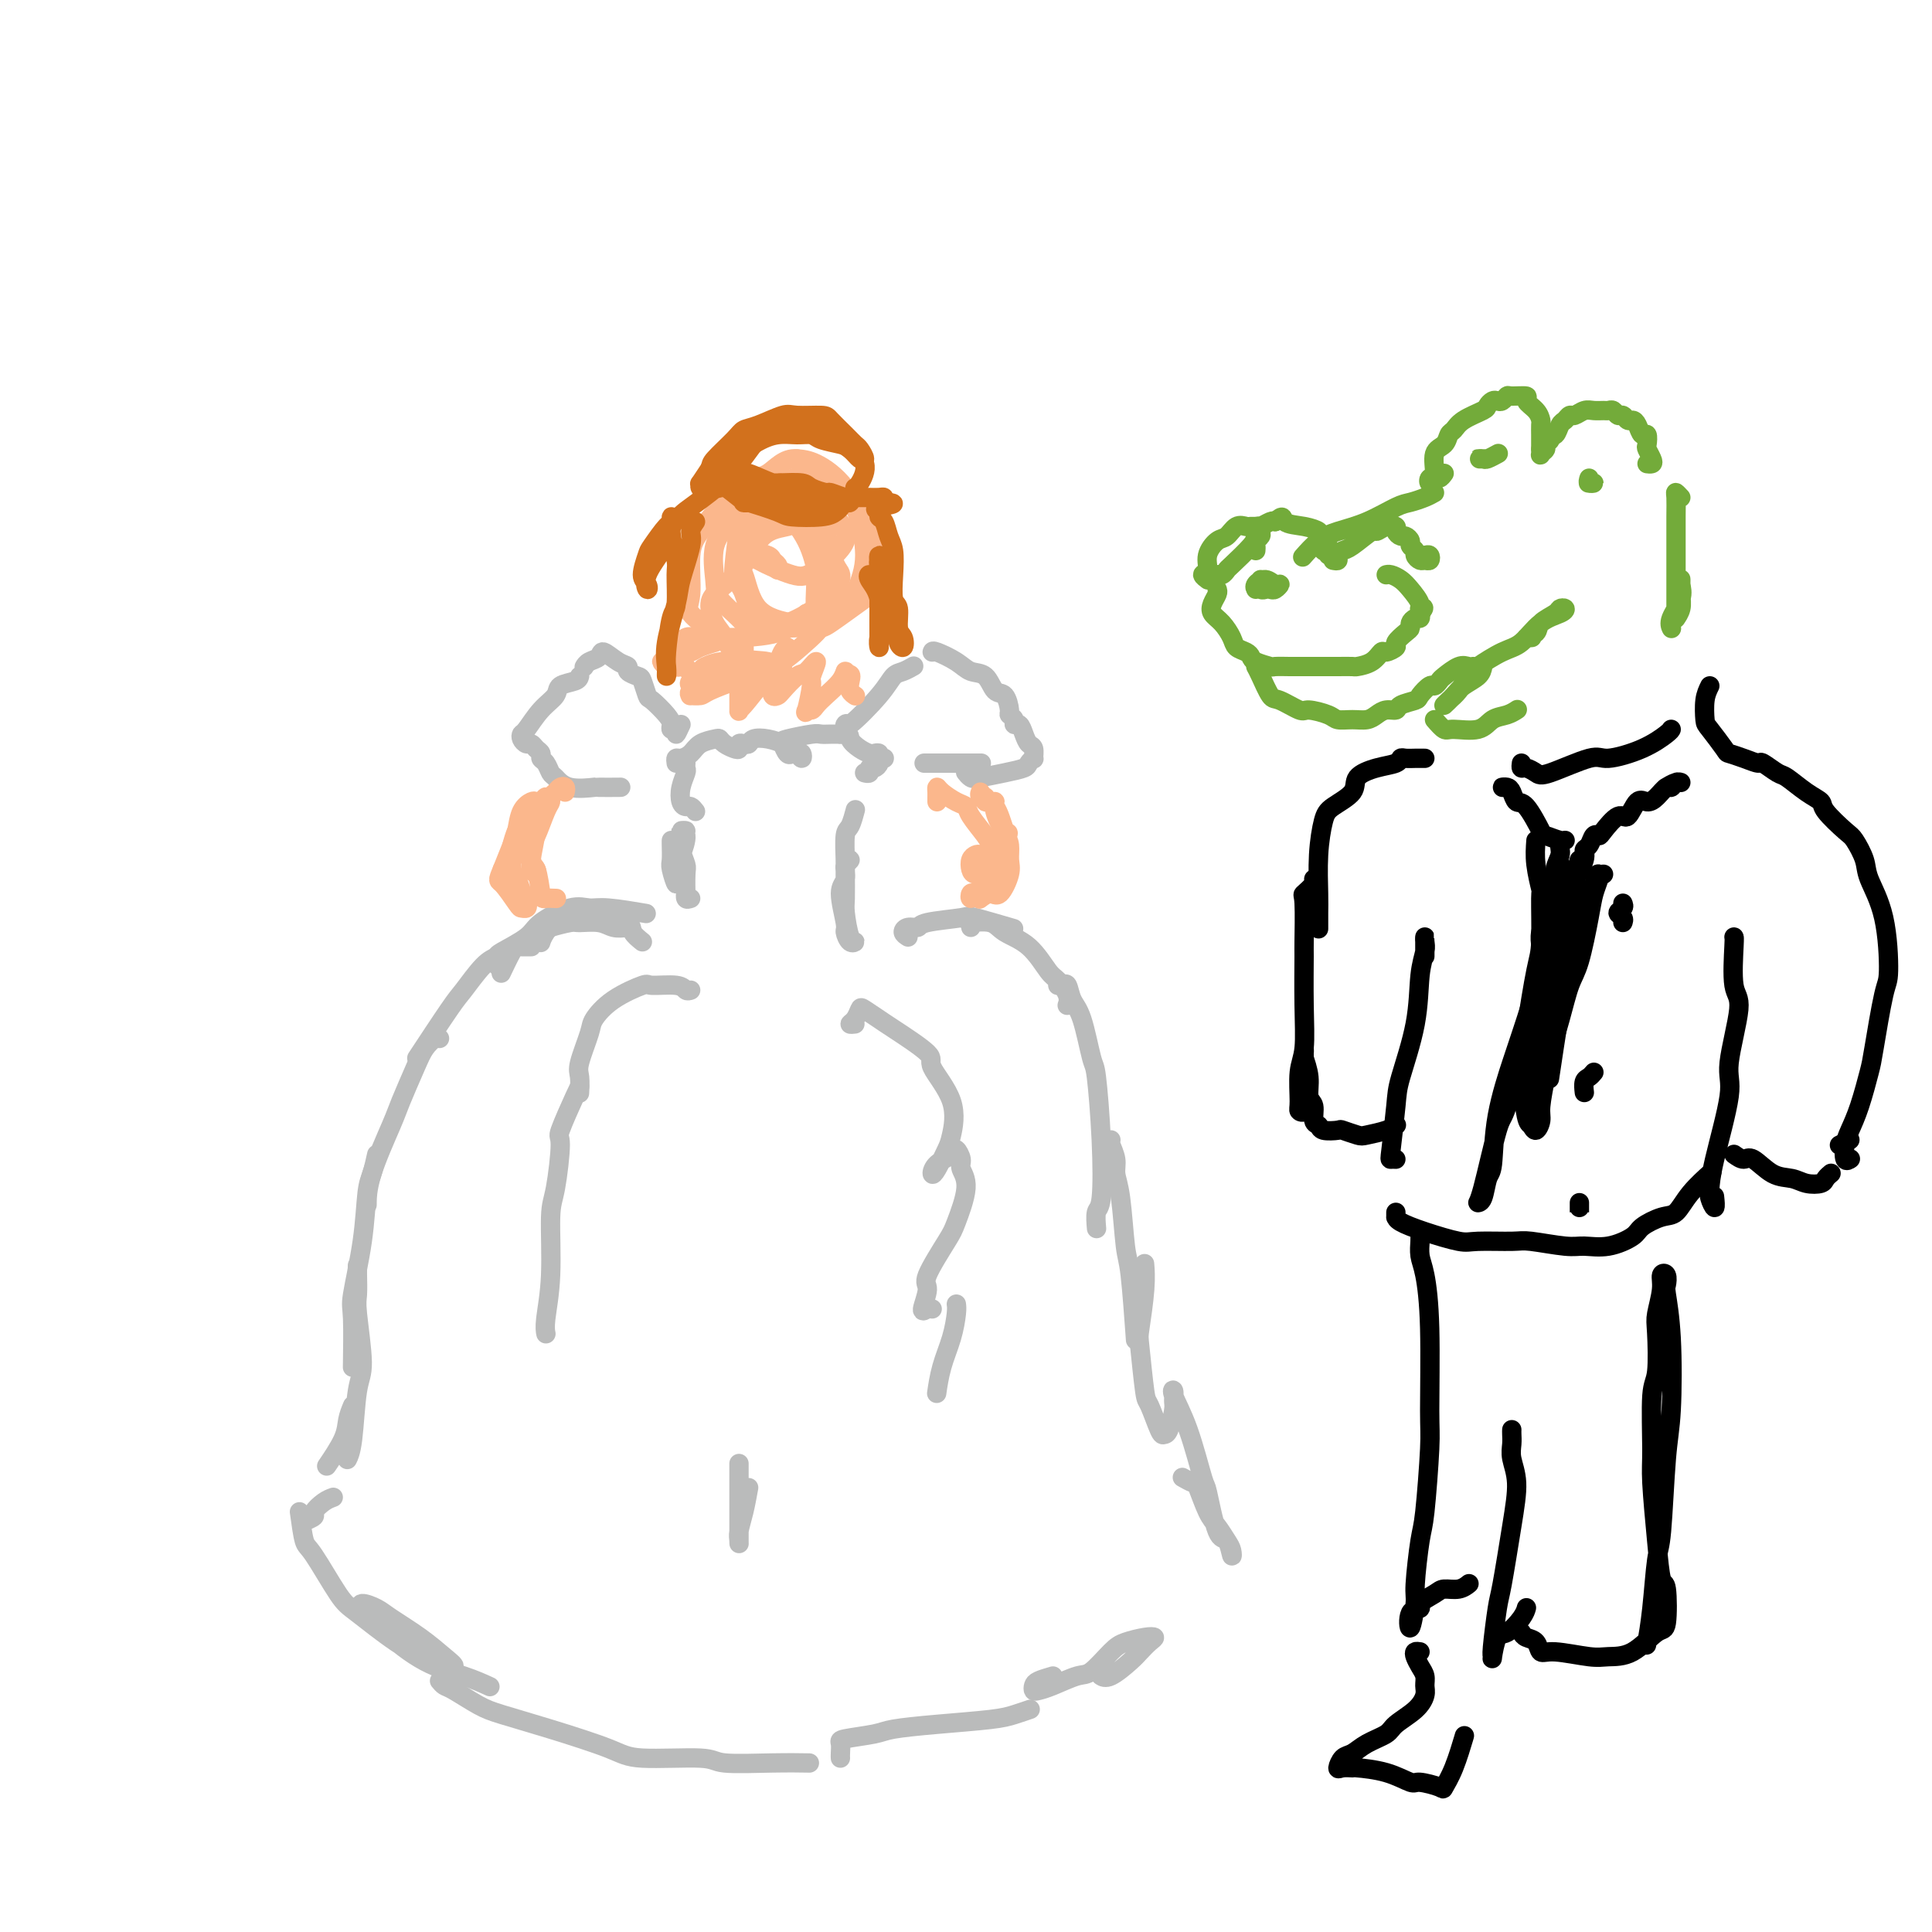 <svg viewBox='0 0 400 400' version='1.1' xmlns='http://www.w3.org/2000/svg' xmlns:xlink='http://www.w3.org/1999/xlink'><g fill='none' stroke='rgb(186,187,187)' stroke-width='4' stroke-linecap='round' stroke-linejoin='round'><path d='M133,195c-0.844,-0.680 -1.688,-1.359 -2,-2c-0.312,-0.641 -0.092,-1.242 -1,-2c-0.908,-0.758 -2.943,-1.672 -4,-2c-1.057,-0.328 -1.134,-0.070 -2,0c-0.866,0.070 -2.519,-0.048 -4,0c-1.481,0.048 -2.789,0.260 -4,1c-1.211,0.740 -2.326,2.007 -3,3c-0.674,0.993 -0.907,1.712 -1,2c-0.093,0.288 -0.047,0.144 0,0'/><path d='M110,196c-0.746,-0.002 -1.493,-0.003 -2,0c-0.507,0.003 -0.775,0.011 -1,0c-0.225,-0.011 -0.407,-0.041 -1,1c-0.593,1.041 -1.598,3.155 -2,4c-0.402,0.845 -0.201,0.423 0,0'/><path d='M104,200c0.113,-0.023 0.226,-0.046 0,0c-0.226,0.046 -0.789,0.161 -1,0c-0.211,-0.161 -0.068,-0.598 0,-1c0.068,-0.402 0.062,-0.771 0,-1c-0.062,-0.229 -0.179,-0.320 1,-1c1.179,-0.680 3.655,-1.949 5,-3c1.345,-1.051 1.560,-1.886 3,-3c1.440,-1.114 4.107,-2.509 6,-3c1.893,-0.491 3.013,-0.080 4,0c0.987,0.080 1.843,-0.171 4,0c2.157,0.171 5.616,0.763 7,1c1.384,0.237 0.692,0.118 0,0'/><path d='M130,192c-1.041,0.115 -2.083,0.230 -3,0c-0.917,-0.230 -1.710,-0.806 -3,-1c-1.290,-0.194 -3.079,-0.006 -4,0c-0.921,0.006 -0.976,-0.170 -2,0c-1.024,0.170 -3.017,0.685 -4,1c-0.983,0.315 -0.957,0.431 -2,1c-1.043,0.569 -3.155,1.591 -4,2c-0.845,0.409 -0.422,0.204 0,0'/><path d='M105,197c-0.615,0.335 -1.231,0.669 -2,1c-0.769,0.331 -1.692,0.658 -3,2c-1.308,1.342 -3.000,3.700 -4,5c-1.000,1.300 -1.308,1.542 -3,4c-1.692,2.458 -4.769,7.131 -6,9c-1.231,1.869 -0.615,0.935 0,0'/><path d='M91,215c-0.235,-0.156 -0.469,-0.312 -1,0c-0.531,0.312 -1.358,1.092 -2,2c-0.642,0.908 -1.100,1.943 -2,4c-0.900,2.057 -2.241,5.137 -3,7c-0.759,1.863 -0.935,2.510 -2,5c-1.065,2.490 -3.017,6.824 -4,10c-0.983,3.176 -0.995,5.193 -1,6c-0.005,0.807 -0.002,0.403 0,0'/><path d='M78,239c-0.323,1.457 -0.647,2.915 -1,4c-0.353,1.085 -0.736,1.799 -1,4c-0.264,2.201 -0.411,5.891 -1,10c-0.589,4.109 -1.622,8.637 -2,11c-0.378,2.363 -0.102,2.559 0,5c0.102,2.441 0.029,7.126 0,9c-0.029,1.874 -0.015,0.937 0,0'/><path d='M74,262c-0.010,0.440 -0.020,0.880 0,2c0.020,1.120 0.069,2.918 0,4c-0.069,1.082 -0.257,1.446 0,4c0.257,2.554 0.958,7.298 1,10c0.042,2.702 -0.576,3.364 -1,6c-0.424,2.636 -0.652,7.248 -1,10c-0.348,2.752 -0.814,3.643 -1,4c-0.186,0.357 -0.093,0.178 0,0'/><path d='M73,291c-0.399,0.964 -0.798,1.929 -1,3c-0.202,1.071 -0.208,2.250 -1,4c-0.792,1.750 -2.369,4.071 -3,5c-0.631,0.929 -0.315,0.464 0,0'/><path d='M69,310c-0.603,0.219 -1.206,0.437 -2,1c-0.794,0.563 -1.780,1.470 -2,2c-0.220,0.530 0.325,0.681 0,1c-0.325,0.319 -1.522,0.805 -2,1c-0.478,0.195 -0.239,0.097 0,0'/><path d='M188,194c-0.477,-0.303 -0.954,-0.606 -1,-1c-0.046,-0.394 0.338,-0.878 1,-1c0.662,-0.122 1.601,0.118 2,0c0.399,-0.118 0.259,-0.595 2,-1c1.741,-0.405 5.364,-0.737 7,-1c1.636,-0.263 1.287,-0.455 3,0c1.713,0.455 5.490,1.559 7,2c1.510,0.441 0.755,0.221 0,0'/><path d='M201,192c0.106,-0.435 0.212,-0.870 0,-1c-0.212,-0.130 -0.740,0.046 0,0c0.740,-0.046 2.750,-0.312 4,0c1.250,0.312 1.740,1.203 3,2c1.260,0.797 3.290,1.499 5,3c1.710,1.501 3.099,3.800 4,5c0.901,1.200 1.314,1.301 2,2c0.686,0.699 1.646,1.996 2,3c0.354,1.004 0.101,1.715 0,2c-0.101,0.285 -0.051,0.142 0,0'/><path d='M219,204c0.327,0.075 0.655,0.150 1,0c0.345,-0.150 0.708,-0.526 1,0c0.292,0.526 0.512,1.954 1,3c0.488,1.046 1.242,1.709 2,4c0.758,2.291 1.520,6.208 2,8c0.480,1.792 0.679,1.458 1,4c0.321,2.542 0.766,7.960 1,13c0.234,5.040 0.259,9.701 0,12c-0.259,2.299 -0.800,2.234 -1,3c-0.200,0.766 -0.057,2.362 0,3c0.057,0.638 0.029,0.319 0,0'/><path d='M230,236c-0.120,0.153 -0.239,0.307 0,1c0.239,0.693 0.837,1.926 1,3c0.163,1.074 -0.110,1.989 0,3c0.110,1.011 0.604,2.119 1,5c0.396,2.881 0.694,7.535 1,10c0.306,2.465 0.621,2.741 1,6c0.379,3.259 0.823,9.503 1,12c0.177,2.497 0.089,1.249 0,0'/><path d='M237,262c-0.028,-0.337 -0.057,-0.675 0,0c0.057,0.675 0.199,2.362 0,5c-0.199,2.638 -0.740,6.227 -1,8c-0.260,1.773 -0.238,1.729 0,4c0.238,2.271 0.694,6.857 1,9c0.306,2.143 0.464,1.843 1,3c0.536,1.157 1.450,3.772 2,5c0.550,1.228 0.736,1.068 1,1c0.264,-0.068 0.604,-0.043 1,-1c0.396,-0.957 0.847,-2.895 1,-4c0.153,-1.105 0.010,-1.377 0,-2c-0.010,-0.623 0.115,-1.597 0,-2c-0.115,-0.403 -0.470,-0.237 0,1c0.470,1.237 1.765,3.544 3,7c1.235,3.456 2.412,8.062 3,10c0.588,1.938 0.589,1.207 1,3c0.411,1.793 1.232,6.111 2,8c0.768,1.889 1.482,1.348 2,2c0.518,0.652 0.841,2.498 1,3c0.159,0.502 0.155,-0.339 0,-1c-0.155,-0.661 -0.460,-1.143 -1,-2c-0.540,-0.857 -1.315,-2.090 -2,-3c-0.685,-0.910 -1.280,-1.498 -2,-3c-0.720,-1.502 -1.564,-3.918 -2,-5c-0.436,-1.082 -0.464,-0.830 -1,-1c-0.536,-0.170 -1.582,-0.763 -2,-1c-0.418,-0.237 -0.209,-0.119 0,0'/><path d='M143,186c-0.422,0.143 -0.844,0.285 -1,0c-0.156,-0.285 -0.045,-0.999 0,-1c0.045,-0.001 0.025,0.711 0,0c-0.025,-0.711 -0.054,-2.846 0,-4c0.054,-1.154 0.192,-1.329 0,-2c-0.192,-0.671 -0.712,-1.840 -1,-3c-0.288,-1.160 -0.343,-2.312 0,-3c0.343,-0.688 1.083,-0.913 1,-1c-0.083,-0.087 -0.988,-0.038 -1,0c-0.012,0.038 0.869,0.063 1,1c0.131,0.937 -0.487,2.786 -1,4c-0.513,1.214 -0.922,1.793 -1,3c-0.078,1.207 0.175,3.041 0,3c-0.175,-0.041 -0.779,-1.959 -1,-3c-0.221,-1.041 -0.059,-1.207 0,-2c0.059,-0.793 0.016,-2.214 0,-3c-0.016,-0.786 -0.005,-0.939 0,-1c0.005,-0.061 0.002,-0.031 0,0'/><path d='M175,179c0.546,-0.457 1.093,-0.914 1,-1c-0.093,-0.086 -0.824,0.199 -1,1c-0.176,0.801 0.204,2.117 0,3c-0.204,0.883 -0.992,1.333 -1,3c-0.008,1.667 0.766,4.553 1,6c0.234,1.447 -0.071,1.457 0,2c0.071,0.543 0.516,1.621 1,2c0.484,0.379 1.005,0.060 1,0c-0.005,-0.060 -0.537,0.139 -1,-1c-0.463,-1.139 -0.857,-3.615 -1,-5c-0.143,-1.385 -0.036,-1.678 0,-3c0.036,-1.322 -0.001,-3.672 0,-5c0.001,-1.328 0.039,-1.635 0,-3c-0.039,-1.365 -0.155,-3.789 0,-5c0.155,-1.211 0.580,-1.211 1,-2c0.420,-0.789 0.834,-2.368 1,-3c0.166,-0.632 0.083,-0.316 0,0'/><path d='M144,168c-0.338,-0.435 -0.675,-0.869 -1,-1c-0.325,-0.131 -0.637,0.043 -1,0c-0.363,-0.043 -0.777,-0.302 -1,-1c-0.223,-0.698 -0.256,-1.833 0,-3c0.256,-1.167 0.801,-2.364 1,-3c0.199,-0.636 0.054,-0.710 0,-1c-0.054,-0.290 -0.015,-0.797 0,-1c0.015,-0.203 0.008,-0.101 0,0'/><path d='M140,158c-0.063,-0.439 -0.126,-0.878 0,-1c0.126,-0.122 0.439,0.072 1,0c0.561,-0.072 1.368,-0.409 2,-1c0.632,-0.591 1.090,-1.437 2,-2c0.910,-0.563 2.272,-0.843 3,-1c0.728,-0.157 0.821,-0.189 1,0c0.179,0.189 0.443,0.600 1,1c0.557,0.400 1.406,0.788 2,1c0.594,0.212 0.931,0.250 1,0c0.069,-0.250 -0.131,-0.786 0,-1c0.131,-0.214 0.592,-0.107 1,0c0.408,0.107 0.763,0.213 1,0c0.237,-0.213 0.357,-0.747 1,-1c0.643,-0.253 1.808,-0.227 3,0c1.192,0.227 2.411,0.654 3,1c0.589,0.346 0.547,0.611 1,1c0.453,0.389 1.400,0.902 2,1c0.600,0.098 0.851,-0.221 1,0c0.149,0.221 0.194,0.981 0,1c-0.194,0.019 -0.627,-0.701 -1,-1c-0.373,-0.299 -0.685,-0.175 -1,0c-0.315,0.175 -0.632,0.401 -1,0c-0.368,-0.401 -0.786,-1.428 -1,-2c-0.214,-0.572 -0.223,-0.689 1,-1c1.223,-0.311 3.678,-0.815 5,-1c1.322,-0.185 1.510,-0.050 2,0c0.490,0.050 1.283,0.014 2,0c0.717,-0.014 1.359,-0.007 2,0'/><path d='M174,152c2.217,-0.188 1.761,0.341 2,1c0.239,0.659 1.173,1.448 2,2c0.827,0.552 1.546,0.866 2,1c0.454,0.134 0.643,0.088 1,0c0.357,-0.088 0.881,-0.220 1,0c0.119,0.220 -0.168,0.790 0,1c0.168,0.210 0.792,0.059 1,0c0.208,-0.059 0.000,-0.026 0,0c-0.000,0.026 0.206,0.044 0,0c-0.206,-0.044 -0.825,-0.152 -1,0c-0.175,0.152 0.093,0.562 0,1c-0.093,0.438 -0.547,0.902 -1,1c-0.453,0.098 -0.905,-0.170 -1,0c-0.095,0.170 0.167,0.776 0,1c-0.167,0.224 -0.762,0.064 -1,0c-0.238,-0.064 -0.119,-0.032 0,0'/><path d='M62,313c0.329,2.417 0.658,4.835 1,6c0.342,1.165 0.697,1.079 2,3c1.303,1.921 3.556,5.849 5,8c1.444,2.151 2.080,2.525 4,4c1.920,1.475 5.123,4.051 8,6c2.877,1.949 5.427,3.271 7,4c1.573,0.729 2.170,0.865 3,1c0.830,0.135 1.892,0.268 2,0c0.108,-0.268 -0.738,-0.938 -2,-2c-1.262,-1.062 -2.938,-2.516 -5,-4c-2.062,-1.484 -4.508,-2.999 -6,-4c-1.492,-1.001 -2.031,-1.488 -3,-2c-0.969,-0.512 -2.370,-1.049 -3,-1c-0.630,0.049 -0.491,0.684 0,1c0.491,0.316 1.334,0.313 2,1c0.666,0.687 1.156,2.065 3,4c1.844,1.935 5.041,4.426 8,6c2.959,1.574 5.681,2.232 8,3c2.319,0.768 4.234,1.648 5,2c0.766,0.352 0.383,0.176 0,0'/><path d='M91,348c0.323,0.389 0.645,0.777 1,1c0.355,0.223 0.742,0.279 2,1c1.258,0.721 3.388,2.106 5,3c1.612,0.894 2.705,1.296 5,2c2.295,0.704 5.791,1.709 10,3c4.209,1.291 9.130,2.868 12,4c2.870,1.132 3.688,1.820 7,2c3.312,0.180 9.120,-0.148 12,0c2.880,0.148 2.834,0.772 5,1c2.166,0.228 6.545,0.061 10,0c3.455,-0.061 5.987,-0.018 7,0c1.013,0.018 0.506,0.009 0,0'/><path d='M174,364c-0.013,-0.220 -0.027,-0.440 0,-1c0.027,-0.560 0.094,-1.459 0,-2c-0.094,-0.541 -0.349,-0.722 1,-1c1.349,-0.278 4.303,-0.652 6,-1c1.697,-0.348 2.136,-0.671 4,-1c1.864,-0.329 5.151,-0.663 9,-1c3.849,-0.337 8.258,-0.678 11,-1c2.742,-0.322 3.815,-0.625 5,-1c1.185,-0.375 2.481,-0.821 3,-1c0.519,-0.179 0.259,-0.089 0,0'/><path d='M218,347c-1.159,0.339 -2.318,0.677 -3,1c-0.682,0.323 -0.888,0.629 -1,1c-0.112,0.371 -0.131,0.807 0,1c0.131,0.193 0.412,0.144 1,0c0.588,-0.144 1.482,-0.381 3,-1c1.518,-0.619 3.659,-1.620 5,-2c1.341,-0.380 1.880,-0.141 3,-1c1.120,-0.859 2.820,-2.817 4,-4c1.180,-1.183 1.841,-1.593 3,-2c1.159,-0.407 2.818,-0.812 4,-1c1.182,-0.188 1.887,-0.158 2,0c0.113,0.158 -0.366,0.445 -1,1c-0.634,0.555 -1.424,1.378 -2,2c-0.576,0.622 -0.938,1.043 -2,2c-1.062,0.957 -2.824,2.450 -4,3c-1.176,0.550 -1.764,0.157 -2,0c-0.236,-0.157 -0.118,-0.079 0,0'/><path d='M143,205c-0.342,0.118 -0.685,0.235 -1,0c-0.315,-0.235 -0.603,-0.824 -2,-1c-1.397,-0.176 -3.903,0.060 -5,0c-1.097,-0.060 -0.785,-0.416 -2,0c-1.215,0.416 -3.958,1.605 -6,3c-2.042,1.395 -3.384,2.998 -4,4c-0.616,1.002 -0.505,1.404 -1,3c-0.495,1.596 -1.597,4.387 -2,6c-0.403,1.613 -0.109,2.050 0,3c0.109,0.950 0.031,2.414 0,3c-0.031,0.586 -0.016,0.293 0,0'/><path d='M120,225c-0.077,0.078 -0.154,0.156 -1,2c-0.846,1.844 -2.460,5.456 -3,7c-0.540,1.544 -0.005,1.022 0,3c0.005,1.978 -0.521,6.457 -1,9c-0.479,2.543 -0.913,3.151 -1,6c-0.087,2.849 0.173,7.939 0,12c-0.173,4.061 -0.777,7.093 -1,9c-0.223,1.907 -0.064,2.688 0,3c0.064,0.312 0.032,0.156 0,0'/><path d='M177,212c-0.508,0.056 -1.016,0.113 -1,0c0.016,-0.113 0.555,-0.395 1,-1c0.445,-0.605 0.797,-1.532 1,-2c0.203,-0.468 0.257,-0.477 1,0c0.743,0.477 2.176,1.440 3,2c0.824,0.560 1.041,0.717 3,2c1.959,1.283 5.661,3.693 7,5c1.339,1.307 0.314,1.513 1,3c0.686,1.487 3.084,4.257 4,7c0.916,2.743 0.352,5.461 0,7c-0.352,1.539 -0.490,1.898 -1,3c-0.510,1.102 -1.392,2.945 -2,4c-0.608,1.055 -0.943,1.322 -1,1c-0.057,-0.322 0.165,-1.234 1,-2c0.835,-0.766 2.282,-1.388 3,-2c0.718,-0.612 0.708,-1.216 1,-1c0.292,0.216 0.888,1.250 1,2c0.112,0.750 -0.258,1.217 0,2c0.258,0.783 1.146,1.884 1,4c-0.146,2.116 -1.326,5.247 -2,7c-0.674,1.753 -0.843,2.126 -2,4c-1.157,1.874 -3.301,5.248 -4,7c-0.699,1.752 0.048,1.881 0,3c-0.048,1.119 -0.889,3.228 -1,4c-0.111,0.772 0.509,0.208 1,0c0.491,-0.208 0.855,-0.059 1,0c0.145,0.059 0.073,0.030 0,0'/><path d='M198,270c0.061,0.421 0.121,0.842 0,2c-0.121,1.158 -0.424,3.053 -1,5c-0.576,1.947 -1.424,3.947 -2,6c-0.576,2.053 -0.879,4.158 -1,5c-0.121,0.842 -0.061,0.421 0,0'/><path d='M155,308c-0.309,1.711 -0.619,3.422 -1,5c-0.381,1.578 -0.834,3.022 -1,4c-0.166,0.978 -0.044,1.488 0,2c0.044,0.512 0.012,1.024 0,0c-0.012,-1.024 -0.003,-3.585 0,-5c0.003,-1.415 0.001,-1.686 0,-3c-0.001,-1.314 -0.000,-3.672 0,-5c0.000,-1.328 0.000,-1.627 0,-2c-0.000,-0.373 -0.000,-0.821 0,-1c0.000,-0.179 0.000,-0.090 0,0'/><path d='M141,150c-0.454,0.964 -0.907,1.928 -1,2c-0.093,0.072 0.175,-0.748 0,-1c-0.175,-0.252 -0.792,0.065 -1,0c-0.208,-0.065 -0.006,-0.511 0,-1c0.006,-0.489 -0.182,-1.020 -1,-2c-0.818,-0.980 -2.266,-2.409 -3,-3c-0.734,-0.591 -0.756,-0.344 -1,-1c-0.244,-0.656 -0.711,-2.216 -1,-3c-0.289,-0.784 -0.400,-0.793 -1,-1c-0.600,-0.207 -1.690,-0.613 -2,-1c-0.310,-0.387 0.159,-0.756 0,-1c-0.159,-0.244 -0.946,-0.363 -2,-1c-1.054,-0.637 -2.373,-1.792 -3,-2c-0.627,-0.208 -0.560,0.533 -1,1c-0.440,0.467 -1.386,0.661 -2,1c-0.614,0.339 -0.896,0.822 -1,1c-0.104,0.178 -0.030,0.051 0,0c0.030,-0.051 0.015,-0.025 0,0'/><path d='M120,140c-0.095,0.354 -0.190,0.708 -1,1c-0.810,0.292 -2.336,0.522 -3,1c-0.664,0.478 -0.466,1.202 -1,2c-0.534,0.798 -1.800,1.668 -3,3c-1.200,1.332 -2.332,3.127 -3,4c-0.668,0.873 -0.870,0.825 -1,1c-0.130,0.175 -0.189,0.571 0,1c0.189,0.429 0.624,0.889 1,1c0.376,0.111 0.692,-0.126 1,0c0.308,0.126 0.608,0.615 1,1c0.392,0.385 0.878,0.665 1,1c0.122,0.335 -0.119,0.724 0,1c0.119,0.276 0.597,0.438 1,1c0.403,0.562 0.731,1.524 1,2c0.269,0.476 0.479,0.467 1,1c0.521,0.533 1.352,1.607 3,2c1.648,0.393 4.112,0.105 5,0c0.888,-0.105 0.201,-0.028 1,0c0.799,0.028 3.086,0.008 4,0c0.914,-0.008 0.457,-0.004 0,0'/><path d='M176,150c-0.419,-0.154 -0.838,-0.309 -1,0c-0.162,0.309 -0.065,1.081 0,1c0.065,-0.081 0.100,-1.016 0,-1c-0.100,0.016 -0.335,0.981 1,0c1.335,-0.981 4.239,-3.909 6,-6c1.761,-2.091 2.379,-3.344 3,-4c0.621,-0.656 1.244,-0.715 2,-1c0.756,-0.285 1.645,-0.796 2,-1c0.355,-0.204 0.178,-0.102 0,0'/><path d='M193,135c0.040,-0.168 0.079,-0.335 1,0c0.921,0.335 2.722,1.173 4,2c1.278,0.827 2.031,1.644 3,2c0.969,0.356 2.153,0.252 3,1c0.847,0.748 1.355,2.347 2,3c0.645,0.653 1.426,0.361 2,1c0.574,0.639 0.941,2.208 1,3c0.059,0.792 -0.191,0.806 0,1c0.191,0.194 0.825,0.567 1,1c0.175,0.433 -0.107,0.927 0,1c0.107,0.073 0.603,-0.274 1,0c0.397,0.274 0.696,1.169 1,2c0.304,0.831 0.614,1.599 1,2c0.386,0.401 0.849,0.436 1,1c0.151,0.564 -0.008,1.656 0,2c0.008,0.344 0.185,-0.062 0,0c-0.185,0.062 -0.732,0.592 -1,1c-0.268,0.408 -0.258,0.694 -1,1c-0.742,0.306 -2.238,0.632 -4,1c-1.762,0.368 -3.792,0.779 -5,1c-1.208,0.221 -1.594,0.252 -2,0c-0.406,-0.252 -0.830,-0.786 -1,-1c-0.170,-0.214 -0.085,-0.107 0,0'/><path d='M192,158c-0.604,0.000 -1.209,0.000 0,0c1.209,0.000 4.231,0.000 6,0c1.769,0.000 2.284,0.000 3,0c0.716,0.000 1.633,0.000 2,0c0.367,0.000 0.183,0.000 0,0'/></g>
<g fill='none' stroke='rgb(251,183,140)' stroke-width='4' stroke-linecap='round' stroke-linejoin='round'><path d='M117,164c0.091,-0.399 0.183,-0.797 0,-1c-0.183,-0.203 -0.639,-0.209 -1,0c-0.361,0.209 -0.625,0.634 -1,1c-0.375,0.366 -0.861,0.674 -1,1c-0.139,0.326 0.068,0.671 0,1c-0.068,0.329 -0.412,0.641 -1,2c-0.588,1.359 -1.422,3.765 -2,5c-0.578,1.235 -0.901,1.298 -1,2c-0.099,0.702 0.027,2.041 0,3c-0.027,0.959 -0.208,1.536 0,2c0.208,0.464 0.803,0.815 1,1c0.197,0.185 -0.005,0.204 0,0c0.005,-0.204 0.215,-0.631 0,-1c-0.215,-0.369 -0.857,-0.679 -1,-1c-0.143,-0.321 0.212,-0.654 0,-1c-0.212,-0.346 -0.992,-0.706 -1,-1c-0.008,-0.294 0.754,-0.522 1,-1c0.246,-0.478 -0.024,-1.205 0,-2c0.024,-0.795 0.343,-1.659 1,-3c0.657,-1.341 1.651,-3.158 2,-4c0.349,-0.842 0.053,-0.710 0,-1c-0.053,-0.290 0.137,-1.002 0,-1c-0.137,0.002 -0.600,0.717 -1,1c-0.400,0.283 -0.736,0.132 -1,0c-0.264,-0.132 -0.455,-0.245 -1,0c-0.545,0.245 -1.445,0.849 -2,2c-0.555,1.151 -0.765,2.848 -1,4c-0.235,1.152 -0.496,1.758 -1,3c-0.504,1.242 -1.252,3.121 -2,5'/><path d='M104,180c-1.098,2.618 -0.843,2.163 0,3c0.843,0.837 2.275,2.967 3,4c0.725,1.033 0.745,0.969 1,1c0.255,0.031 0.745,0.156 1,0c0.255,-0.156 0.275,-0.591 0,-1c-0.275,-0.409 -0.844,-0.790 -1,-1c-0.156,-0.210 0.101,-0.250 0,-1c-0.101,-0.750 -0.560,-2.212 -1,-3c-0.440,-0.788 -0.861,-0.903 -1,-2c-0.139,-1.097 0.003,-3.177 0,-4c-0.003,-0.823 -0.151,-0.387 0,-1c0.151,-0.613 0.599,-2.273 1,-3c0.401,-0.727 0.753,-0.521 1,-1c0.247,-0.479 0.388,-1.643 1,-2c0.612,-0.357 1.696,0.092 2,0c0.304,-0.092 -0.172,-0.724 0,-1c0.172,-0.276 0.991,-0.194 1,0c0.009,0.194 -0.793,0.501 -1,1c-0.207,0.499 0.181,1.192 0,3c-0.181,1.808 -0.931,4.733 -1,6c-0.069,1.267 0.542,0.875 1,2c0.458,1.125 0.762,3.765 1,5c0.238,1.235 0.410,1.063 1,1c0.590,-0.063 1.597,-0.018 2,0c0.403,0.018 0.201,0.009 0,0'/><path d='M194,166c-0.003,-0.344 -0.005,-0.688 0,-1c0.005,-0.312 0.019,-0.592 0,-1c-0.019,-0.408 -0.071,-0.942 0,-1c0.071,-0.058 0.264,0.362 1,1c0.736,0.638 2.015,1.494 3,2c0.985,0.506 1.676,0.662 2,1c0.324,0.338 0.281,0.857 1,2c0.719,1.143 2.200,2.909 3,4c0.800,1.091 0.918,1.506 1,2c0.082,0.494 0.126,1.068 0,2c-0.126,0.932 -0.423,2.222 -1,3c-0.577,0.778 -1.434,1.045 -2,1c-0.566,-0.045 -0.841,-0.402 -1,-1c-0.159,-0.598 -0.203,-1.438 0,-2c0.203,-0.562 0.654,-0.845 1,-1c0.346,-0.155 0.587,-0.180 1,0c0.413,0.180 1.000,0.566 1,2c0.000,1.434 -0.585,3.915 -1,5c-0.415,1.085 -0.658,0.774 -1,1c-0.342,0.226 -0.783,0.990 -1,1c-0.217,0.010 -0.209,-0.733 0,-1c0.209,-0.267 0.619,-0.059 1,0c0.381,0.059 0.732,-0.031 1,0c0.268,0.031 0.453,0.184 1,-1c0.547,-1.184 1.455,-3.703 2,-5c0.545,-1.297 0.727,-1.370 1,-2c0.273,-0.630 0.636,-1.815 1,-3'/><path d='M208,174c1.206,-2.100 0.722,-1.350 0,-2c-0.722,-0.650 -1.682,-2.701 -2,-4c-0.318,-1.299 0.005,-1.847 0,-2c-0.005,-0.153 -0.337,0.087 -1,0c-0.663,-0.087 -1.657,-0.503 -2,-1c-0.343,-0.497 -0.033,-1.076 0,-1c0.033,0.076 -0.209,0.807 0,1c0.209,0.193 0.869,-0.154 1,0c0.131,0.154 -0.267,0.807 0,1c0.267,0.193 1.197,-0.074 2,1c0.803,1.074 1.477,3.490 2,5c0.523,1.510 0.895,2.113 1,3c0.105,0.887 -0.056,2.059 0,3c0.056,0.941 0.330,1.650 0,3c-0.330,1.350 -1.264,3.341 -2,4c-0.736,0.659 -1.275,-0.015 -2,0c-0.725,0.015 -1.636,0.719 -2,1c-0.364,0.281 -0.182,0.141 0,0'/><path d='M139,138c-0.289,0.120 -0.579,0.239 -1,0c-0.421,-0.239 -0.974,-0.837 -1,-1c-0.026,-0.163 0.474,0.110 1,0c0.526,-0.110 1.076,-0.603 2,-1c0.924,-0.397 2.221,-0.699 3,-1c0.779,-0.301 1.040,-0.602 2,-1c0.960,-0.398 2.620,-0.893 3,-1c0.380,-0.107 -0.519,0.174 -1,0c-0.481,-0.174 -0.545,-0.804 -1,-1c-0.455,-0.196 -1.302,0.041 -2,0c-0.698,-0.041 -1.246,-0.361 -2,0c-0.754,0.361 -1.715,1.402 -2,2c-0.285,0.598 0.105,0.752 0,1c-0.105,0.248 -0.705,0.588 -1,1c-0.295,0.412 -0.285,0.894 0,1c0.285,0.106 0.847,-0.165 1,0c0.153,0.165 -0.101,0.766 0,1c0.101,0.234 0.558,0.101 1,0c0.442,-0.101 0.870,-0.170 1,0c0.130,0.170 -0.037,0.579 1,1c1.037,0.421 3.278,0.855 5,1c1.722,0.145 2.925,0.001 4,0c1.075,-0.001 2.021,0.143 3,0c0.979,-0.143 1.989,-0.571 3,-1'/><path d='M158,139c2.740,0.312 0.090,0.092 -1,0c-1.090,-0.092 -0.618,-0.054 -1,0c-0.382,0.054 -1.616,0.126 -2,0c-0.384,-0.126 0.084,-0.450 -1,0c-1.084,0.450 -3.718,1.676 -5,2c-1.282,0.324 -1.212,-0.252 -2,0c-0.788,0.252 -2.433,1.334 -3,2c-0.567,0.666 -0.057,0.918 0,1c0.057,0.082 -0.338,-0.004 0,0c0.338,0.004 1.411,0.098 2,0c0.589,-0.098 0.696,-0.389 2,-1c1.304,-0.611 3.806,-1.541 5,-2c1.194,-0.459 1.080,-0.445 1,-1c-0.080,-0.555 -0.124,-1.677 0,-2c0.124,-0.323 0.418,0.155 0,0c-0.418,-0.155 -1.549,-0.943 -3,-1c-1.451,-0.057 -3.224,0.616 -4,1c-0.776,0.384 -0.556,0.478 -1,1c-0.444,0.522 -1.553,1.473 -2,2c-0.447,0.527 -0.233,0.632 0,1c0.233,0.368 0.486,1.000 1,1c0.514,-0.000 1.289,-0.632 2,-1c0.711,-0.368 1.357,-0.471 2,-1c0.643,-0.529 1.282,-1.483 2,-2c0.718,-0.517 1.514,-0.597 2,-1c0.486,-0.403 0.663,-1.127 1,-2c0.337,-0.873 0.832,-1.894 1,-2c0.168,-0.106 0.007,0.702 0,1c-0.007,0.298 0.141,0.085 0,1c-0.141,0.915 -0.570,2.957 -1,5'/><path d='M153,141c-0.001,1.271 -0.002,1.947 0,3c0.002,1.053 0.007,2.483 0,3c-0.007,0.517 -0.027,0.122 0,0c0.027,-0.122 0.102,0.029 1,-1c0.898,-1.029 2.620,-3.239 4,-5c1.380,-1.761 2.418,-3.072 3,-4c0.582,-0.928 0.707,-1.472 1,-2c0.293,-0.528 0.755,-1.039 1,-1c0.245,0.039 0.272,0.629 0,1c-0.272,0.371 -0.844,0.524 -1,1c-0.156,0.476 0.105,1.277 0,2c-0.105,0.723 -0.577,1.370 -1,2c-0.423,0.630 -0.797,1.244 -1,2c-0.203,0.756 -0.235,1.655 0,2c0.235,0.345 0.737,0.134 1,0c0.263,-0.134 0.287,-0.193 1,-1c0.713,-0.807 2.115,-2.361 3,-3c0.885,-0.639 1.253,-0.363 2,-1c0.747,-0.637 1.874,-2.189 2,-2c0.126,0.189 -0.748,2.118 -1,3c-0.252,0.882 0.117,0.717 0,2c-0.117,1.283 -0.720,4.013 -1,5c-0.280,0.987 -0.236,0.231 0,0c0.236,-0.231 0.666,0.063 1,0c0.334,-0.063 0.573,-0.484 1,-1c0.427,-0.516 1.042,-1.128 2,-2c0.958,-0.872 2.258,-2.004 3,-3c0.742,-0.996 0.926,-1.856 1,-2c0.074,-0.144 0.037,0.428 0,1'/><path d='M175,140c1.480,-0.962 1.180,0.134 1,1c-0.180,0.866 -0.241,1.502 0,2c0.241,0.498 0.783,0.856 1,1c0.217,0.144 0.108,0.072 0,0'/><path d='M161,118c0.106,-0.333 0.211,-0.667 0,-1c-0.211,-0.333 -0.740,-0.666 -1,-1c-0.260,-0.334 -0.251,-0.669 -1,-1c-0.749,-0.331 -2.258,-0.659 -3,-1c-0.742,-0.341 -0.719,-0.695 -1,0c-0.281,0.695 -0.868,2.439 -2,4c-1.132,1.561 -2.809,2.941 -4,4c-1.191,1.059 -1.895,1.799 -2,3c-0.105,1.201 0.389,2.864 1,4c0.611,1.136 1.339,1.747 2,3c0.661,1.253 1.256,3.149 3,4c1.744,0.851 4.639,0.658 6,1c1.361,0.342 1.189,1.221 3,0c1.811,-1.221 5.606,-4.540 7,-6c1.394,-1.460 0.387,-1.060 0,-3c-0.387,-1.940 -0.154,-6.220 0,-8c0.154,-1.780 0.230,-1.058 0,-2c-0.230,-0.942 -0.766,-3.547 -2,-6c-1.234,-2.453 -3.165,-4.755 -4,-6c-0.835,-1.245 -0.573,-1.432 -2,-2c-1.427,-0.568 -4.544,-1.518 -6,-2c-1.456,-0.482 -1.250,-0.498 -2,0c-0.750,0.498 -2.454,1.510 -4,3c-1.546,1.490 -2.933,3.457 -4,5c-1.067,1.543 -1.813,2.662 -2,5c-0.187,2.338 0.185,5.894 0,8c-0.185,2.106 -0.928,2.763 0,4c0.928,1.237 3.527,3.053 5,4c1.473,0.947 1.820,1.024 4,1c2.180,-0.024 6.194,-0.150 9,-1c2.806,-0.850 4.403,-2.425 6,-4'/><path d='M167,127c2.762,-1.065 2.166,-1.229 2,-3c-0.166,-1.771 0.097,-5.151 0,-8c-0.097,-2.849 -0.555,-5.167 -1,-6c-0.445,-0.833 -0.876,-0.181 -2,-1c-1.124,-0.819 -2.939,-3.111 -4,-4c-1.061,-0.889 -1.366,-0.376 -3,0c-1.634,0.376 -4.595,0.616 -6,1c-1.405,0.384 -1.253,0.911 -2,2c-0.747,1.089 -2.394,2.741 -3,5c-0.606,2.259 -0.171,5.127 0,7c0.171,1.873 0.077,2.751 1,4c0.923,1.249 2.861,2.868 4,4c1.139,1.132 1.479,1.779 3,2c1.521,0.221 4.224,0.018 7,-1c2.776,-1.018 5.624,-2.852 7,-4c1.376,-1.148 1.279,-1.611 1,-3c-0.279,-1.389 -0.741,-3.705 -1,-5c-0.259,-1.295 -0.314,-1.569 -1,-3c-0.686,-1.431 -2.004,-4.017 -3,-5c-0.996,-0.983 -1.670,-0.361 -3,0c-1.330,0.361 -3.315,0.462 -5,2c-1.685,1.538 -3.069,4.513 -4,6c-0.931,1.487 -1.408,1.488 -1,3c0.408,1.512 1.701,4.537 2,6c0.299,1.463 -0.395,1.366 1,2c1.395,0.634 4.879,2.000 8,2c3.121,0.000 5.878,-1.365 7,-2c1.122,-0.635 0.610,-0.541 1,-2c0.390,-1.459 1.682,-4.470 2,-6c0.318,-1.530 -0.338,-1.580 -1,-3c-0.662,-1.420 -1.331,-4.210 -2,-7'/><path d='M171,110c-1.260,-2.151 -2.910,-2.527 -4,-3c-1.090,-0.473 -1.621,-1.043 -3,-1c-1.379,0.043 -3.608,0.701 -5,1c-1.392,0.299 -1.947,0.241 -3,2c-1.053,1.759 -2.602,5.335 -3,7c-0.398,1.665 0.356,1.417 1,3c0.644,1.583 1.179,4.996 3,7c1.821,2.004 4.927,2.599 7,3c2.073,0.401 3.113,0.610 5,0c1.887,-0.610 4.622,-2.037 6,-3c1.378,-0.963 1.400,-1.463 2,-3c0.600,-1.537 1.779,-4.111 2,-7c0.221,-2.889 -0.517,-6.091 -1,-8c-0.483,-1.909 -0.711,-2.523 -2,-4c-1.289,-1.477 -3.641,-3.818 -5,-5c-1.359,-1.182 -1.727,-1.207 -3,-1c-1.273,0.207 -3.451,0.645 -6,2c-2.549,1.355 -5.467,3.627 -7,5c-1.533,1.373 -1.679,1.846 -2,4c-0.321,2.154 -0.817,5.990 -1,8c-0.183,2.010 -0.054,2.196 1,4c1.054,1.804 3.032,5.226 6,7c2.968,1.774 6.926,1.900 9,2c2.074,0.100 2.265,0.173 4,-1c1.735,-1.173 5.015,-3.594 7,-5c1.985,-1.406 2.674,-1.799 3,-4c0.326,-2.201 0.289,-6.211 0,-8c-0.289,-1.789 -0.830,-1.356 -2,-3c-1.170,-1.644 -2.969,-5.366 -5,-8c-2.031,-2.634 -4.295,-4.181 -6,-5c-1.705,-0.819 -2.853,-0.909 -4,-1'/><path d='M165,95c-2.699,-0.280 -4.445,2.021 -6,3c-1.555,0.979 -2.919,0.638 -4,2c-1.081,1.362 -1.878,4.429 -2,7c-0.122,2.571 0.433,4.646 1,6c0.567,1.354 1.147,1.986 3,3c1.853,1.014 4.979,2.411 7,3c2.021,0.589 2.935,0.372 5,-1c2.065,-1.372 5.279,-3.899 6,-6c0.721,-2.101 -1.051,-3.778 -2,-5c-0.949,-1.222 -1.075,-1.990 -2,-3c-0.925,-1.010 -2.650,-2.260 -4,-3c-1.350,-0.740 -2.325,-0.968 -4,0c-1.675,0.968 -4.050,3.134 -5,4c-0.950,0.866 -0.475,0.433 0,0'/></g>
<g fill='none' stroke='rgb(210,113,29)' stroke-width='4' stroke-linecap='round' stroke-linejoin='round'><path d='M149,100c-0.279,0.006 -0.558,0.012 -1,0c-0.442,-0.012 -1.049,-0.044 -1,0c0.049,0.044 0.752,0.162 1,0c0.248,-0.162 0.040,-0.604 1,0c0.960,0.604 3.086,2.254 4,3c0.914,0.746 0.615,0.590 2,1c1.385,0.410 4.453,1.388 6,2c1.547,0.612 1.574,0.859 3,1c1.426,0.141 4.250,0.178 6,0c1.750,-0.178 2.427,-0.570 3,-1c0.573,-0.430 1.041,-0.896 1,-1c-0.041,-0.104 -0.590,0.155 -1,0c-0.410,-0.155 -0.680,-0.725 -1,-1c-0.320,-0.275 -0.689,-0.256 -2,0c-1.311,0.256 -3.565,0.748 -5,1c-1.435,0.252 -2.053,0.265 -3,0c-0.947,-0.265 -2.225,-0.807 -3,-1c-0.775,-0.193 -1.048,-0.038 -2,0c-0.952,0.038 -2.582,-0.042 -3,0c-0.418,0.042 0.378,0.208 1,0c0.622,-0.208 1.071,-0.788 2,-1c0.929,-0.212 2.337,-0.057 3,0c0.663,0.057 0.581,0.015 2,0c1.419,-0.015 4.340,-0.004 6,0c1.660,0.004 2.059,0.001 3,0c0.941,-0.001 2.424,-0.001 4,0c1.576,0.001 3.246,0.003 4,0c0.754,-0.003 0.594,-0.011 1,0c0.406,0.011 1.379,0.041 2,0c0.621,-0.041 0.892,-0.155 1,0c0.108,0.155 0.054,0.577 0,1'/><path d='M183,104c4.256,0.181 0.397,0.632 -1,1c-1.397,0.368 -0.332,0.652 0,1c0.332,0.348 -0.068,0.759 0,1c0.068,0.241 0.606,0.313 1,1c0.394,0.687 0.646,1.988 1,3c0.354,1.012 0.812,1.735 1,3c0.188,1.265 0.106,3.073 0,5c-0.106,1.927 -0.238,3.975 0,5c0.238,1.025 0.844,1.029 1,2c0.156,0.971 -0.139,2.911 0,4c0.139,1.089 0.713,1.329 1,2c0.287,0.671 0.288,1.774 0,2c-0.288,0.226 -0.865,-0.424 -1,-1c-0.135,-0.576 0.171,-1.079 0,-2c-0.171,-0.921 -0.820,-2.260 -1,-3c-0.180,-0.740 0.109,-0.883 0,-2c-0.109,-1.117 -0.617,-3.210 -1,-5c-0.383,-1.790 -0.639,-3.277 -1,-4c-0.361,-0.723 -0.825,-0.683 -1,-1c-0.175,-0.317 -0.061,-0.992 0,-1c0.061,-0.008 0.070,0.652 0,1c-0.070,0.348 -0.219,0.386 0,1c0.219,0.614 0.805,1.805 1,3c0.195,1.195 -0.000,2.395 0,4c0.000,1.605 0.196,3.614 0,5c-0.196,1.386 -0.785,2.148 -1,3c-0.215,0.852 -0.058,1.796 0,2c0.058,0.204 0.016,-0.330 0,-2c-0.016,-1.670 -0.004,-4.477 0,-6c0.004,-1.523 0.002,-1.761 0,-2'/><path d='M182,124c-0.453,-2.067 -1.585,-3.234 -2,-4c-0.415,-0.766 -0.112,-1.129 0,-1c0.112,0.129 0.032,0.751 0,1c-0.032,0.249 -0.016,0.124 0,0'/><path d='M144,108c-0.480,0.692 -0.959,1.384 -1,2c-0.041,0.616 0.357,1.155 0,3c-0.357,1.845 -1.469,4.996 -2,7c-0.531,2.004 -0.482,2.859 -1,5c-0.518,2.141 -1.603,5.566 -2,8c-0.397,2.434 -0.107,3.877 0,5c0.107,1.123 0.031,1.926 0,2c-0.031,0.074 -0.019,-0.581 0,-1c0.019,-0.419 0.043,-0.602 0,-1c-0.043,-0.398 -0.154,-1.010 0,-3c0.154,-1.990 0.573,-5.358 1,-7c0.427,-1.642 0.861,-1.557 1,-3c0.139,-1.443 -0.015,-4.415 0,-6c0.015,-1.585 0.201,-1.782 0,-3c-0.201,-1.218 -0.790,-3.455 -1,-5c-0.210,-1.545 -0.043,-2.396 0,-3c0.043,-0.604 -0.038,-0.959 0,-1c0.038,-0.041 0.196,0.232 0,1c-0.196,0.768 -0.745,2.031 -1,3c-0.255,0.969 -0.217,1.643 -1,3c-0.783,1.357 -2.388,3.397 -3,5c-0.612,1.603 -0.230,2.769 0,3c0.230,0.231 0.307,-0.475 0,-1c-0.307,-0.525 -0.996,-0.870 -1,-2c-0.004,-1.130 0.679,-3.045 1,-4c0.321,-0.955 0.279,-0.949 1,-2c0.721,-1.051 2.206,-3.157 3,-4c0.794,-0.843 0.897,-0.421 1,0'/><path d='M139,109c1.603,-2.283 2.612,-2.990 4,-4c1.388,-1.010 3.157,-2.323 4,-3c0.843,-0.677 0.762,-0.718 2,-1c1.238,-0.282 3.797,-0.805 5,-1c1.203,-0.195 1.051,-0.062 2,0c0.949,0.062 2.998,0.054 5,0c2.002,-0.054 3.958,-0.154 5,0c1.042,0.154 1.169,0.562 2,1c0.831,0.438 2.367,0.906 3,1c0.633,0.094 0.362,-0.185 1,0c0.638,0.185 2.183,0.834 3,1c0.817,0.166 0.905,-0.152 1,0c0.095,0.152 0.196,0.774 0,1c-0.196,0.226 -0.690,0.055 -1,0c-0.310,-0.055 -0.437,0.005 -1,0c-0.563,-0.005 -1.561,-0.076 -2,0c-0.439,0.076 -0.317,0.300 -1,0c-0.683,-0.300 -2.171,-1.124 -4,-2c-1.829,-0.876 -3.998,-1.805 -5,-2c-1.002,-0.195 -0.836,0.343 -2,0c-1.164,-0.343 -3.659,-1.566 -5,-2c-1.341,-0.434 -1.530,-0.079 -2,0c-0.470,0.079 -1.221,-0.119 -2,0c-0.779,0.119 -1.586,0.555 -2,1c-0.414,0.445 -0.436,0.900 -1,1c-0.564,0.100 -1.669,-0.153 -2,0c-0.331,0.153 0.113,0.712 0,1c-0.113,0.288 -0.783,0.304 -1,0c-0.217,-0.304 0.018,-0.928 0,-1c-0.018,-0.072 -0.291,0.408 0,0c0.291,-0.408 1.145,-1.704 2,-3'/><path d='M147,97c0.318,-0.860 0.113,-1.008 1,-2c0.887,-0.992 2.868,-2.826 4,-4c1.132,-1.174 1.417,-1.688 2,-2c0.583,-0.312 1.464,-0.422 3,-1c1.536,-0.578 3.728,-1.624 5,-2c1.272,-0.376 1.626,-0.083 3,0c1.374,0.083 3.768,-0.042 5,0c1.232,0.042 1.301,0.253 2,1c0.699,0.747 2.027,2.030 3,3c0.973,0.970 1.592,1.629 2,2c0.408,0.371 0.607,0.455 1,1c0.393,0.545 0.982,1.549 1,2c0.018,0.451 -0.534,0.347 -1,0c-0.466,-0.347 -0.846,-0.938 -2,-2c-1.154,-1.062 -3.081,-2.597 -4,-3c-0.919,-0.403 -0.831,0.326 -2,0c-1.169,-0.326 -3.597,-1.705 -5,-2c-1.403,-0.295 -1.781,0.496 -3,1c-1.219,0.504 -3.279,0.723 -5,1c-1.721,0.277 -3.103,0.614 -4,1c-0.897,0.386 -1.309,0.822 -2,2c-0.691,1.178 -1.660,3.097 -2,4c-0.340,0.903 -0.049,0.788 0,1c0.049,0.212 -0.143,0.750 0,1c0.143,0.250 0.621,0.214 1,0c0.379,-0.214 0.658,-0.604 1,-1c0.342,-0.396 0.746,-0.799 1,-1c0.254,-0.201 0.358,-0.200 1,-1c0.642,-0.800 1.821,-2.400 3,-4'/><path d='M156,92c2.017,-1.230 3.560,-1.804 5,-2c1.440,-0.196 2.779,-0.012 4,0c1.221,0.012 2.325,-0.147 3,0c0.675,0.147 0.920,0.600 2,1c1.080,0.400 2.993,0.748 4,1c1.007,0.252 1.107,0.407 2,1c0.893,0.593 2.579,1.623 3,3c0.421,1.377 -0.423,3.101 -1,4c-0.577,0.899 -0.886,0.973 -1,1c-0.114,0.027 -0.033,0.008 0,0c0.033,-0.008 0.016,-0.004 0,0'/></g>
<g fill='none' stroke='rgb(115,171,58)' stroke-width='4' stroke-linecap='round' stroke-linejoin='round'><path d='M297,102c-0.559,0.319 -1.118,0.638 -2,1c-0.882,0.362 -2.087,0.767 -3,1c-0.913,0.233 -1.534,0.294 -3,1c-1.466,0.706 -3.777,2.057 -6,3c-2.223,0.943 -4.359,1.480 -6,2c-1.641,0.520 -2.788,1.025 -4,2c-1.212,0.975 -2.489,2.422 -3,3c-0.511,0.578 -0.255,0.289 0,0'/><path d='M260,114c0.031,-0.334 0.062,-0.668 0,-1c-0.062,-0.332 -0.216,-0.663 0,-1c0.216,-0.337 0.801,-0.679 1,-1c0.199,-0.321 0.013,-0.621 0,-1c-0.013,-0.379 0.148,-0.835 0,-1c-0.148,-0.165 -0.606,-0.037 -1,0c-0.394,0.037 -0.724,-0.017 -1,0c-0.276,0.017 -0.499,0.104 -1,0c-0.501,-0.104 -1.282,-0.399 -2,0c-0.718,0.399 -1.374,1.493 -2,2c-0.626,0.507 -1.221,0.427 -2,1c-0.779,0.573 -1.740,1.799 -2,3c-0.260,1.201 0.182,2.375 0,3c-0.182,0.625 -0.988,0.699 -1,1c-0.012,0.301 0.770,0.828 1,1c0.230,0.172 -0.092,-0.010 0,0c0.092,0.010 0.599,0.213 1,0c0.401,-0.213 0.696,-0.841 1,-1c0.304,-0.159 0.616,0.152 1,0c0.384,-0.152 0.839,-0.766 1,-1c0.161,-0.234 0.027,-0.086 1,-1c0.973,-0.914 3.052,-2.890 4,-4c0.948,-1.110 0.765,-1.356 1,-2c0.235,-0.644 0.888,-1.688 1,-2c0.112,-0.312 -0.316,0.108 0,0c0.316,-0.108 1.376,-0.745 2,-1c0.624,-0.255 0.812,-0.127 1,0'/><path d='M264,108c1.962,-1.748 1.366,-0.619 2,0c0.634,0.619 2.500,0.729 4,1c1.500,0.271 2.636,0.704 3,1c0.364,0.296 -0.045,0.454 0,1c0.045,0.546 0.543,1.481 1,2c0.457,0.519 0.872,0.623 1,1c0.128,0.377 -0.032,1.025 0,1c0.032,-0.025 0.257,-0.725 0,-1c-0.257,-0.275 -0.997,-0.125 -1,0c-0.003,0.125 0.730,0.226 1,0c0.270,-0.226 0.077,-0.779 0,-1c-0.077,-0.221 -0.039,-0.111 0,0'/><path d='M276,116c0.445,0.084 0.890,0.169 1,0c0.110,-0.169 -0.116,-0.590 0,-1c0.116,-0.410 0.572,-0.807 1,-1c0.428,-0.193 0.826,-0.182 2,-1c1.174,-0.818 3.123,-2.465 4,-3c0.877,-0.535 0.683,0.043 1,0c0.317,-0.043 1.145,-0.706 2,-1c0.855,-0.294 1.736,-0.219 2,0c0.264,0.219 -0.088,0.584 0,1c0.088,0.416 0.616,0.885 1,1c0.384,0.115 0.624,-0.124 1,0c0.376,0.124 0.888,0.611 1,1c0.112,0.389 -0.178,0.678 0,1c0.178,0.322 0.822,0.676 1,1c0.178,0.324 -0.109,0.619 0,1c0.109,0.381 0.615,0.848 1,1c0.385,0.152 0.650,-0.011 1,0c0.350,0.011 0.787,0.195 1,0c0.213,-0.195 0.204,-0.770 0,-1c-0.204,-0.230 -0.602,-0.115 -1,0'/><path d='M295,115c1.333,1.000 0.667,0.500 0,0'/><path d='M261,120c0.137,0.453 0.274,0.906 0,1c-0.274,0.094 -0.961,-0.170 -1,0c-0.039,0.170 0.568,0.773 1,1c0.432,0.227 0.688,0.076 1,0c0.312,-0.076 0.681,-0.077 1,0c0.319,0.077 0.590,0.234 1,0c0.410,-0.234 0.961,-0.858 1,-1c0.039,-0.142 -0.434,0.197 -1,0c-0.566,-0.197 -1.224,-0.929 -2,-1c-0.776,-0.071 -1.671,0.519 -2,1c-0.329,0.481 -0.094,0.852 0,1c0.094,0.148 0.047,0.074 0,0'/><path d='M252,122c0.101,0.246 0.202,0.492 0,1c-0.202,0.508 -0.707,1.277 -1,2c-0.293,0.723 -0.373,1.398 0,2c0.373,0.602 1.200,1.131 2,2c0.800,0.869 1.574,2.078 2,3c0.426,0.922 0.503,1.557 1,2c0.497,0.443 1.412,0.693 2,1c0.588,0.307 0.848,0.671 1,1c0.152,0.329 0.197,0.624 1,1c0.803,0.376 2.364,0.833 3,1c0.636,0.167 0.345,0.045 1,0c0.655,-0.045 2.254,-0.012 3,0c0.746,0.012 0.637,0.003 1,0c0.363,-0.003 1.198,-0.001 2,0c0.802,0.001 1.571,0.000 2,0c0.429,-0.000 0.519,0.000 1,0c0.481,-0.000 1.354,-0.002 2,0c0.646,0.002 1.066,0.007 2,0c0.934,-0.007 2.381,-0.025 3,0c0.619,0.025 0.408,0.095 1,0c0.592,-0.095 1.985,-0.353 3,-1c1.015,-0.647 1.652,-1.683 2,-2c0.348,-0.317 0.409,0.084 1,0c0.591,-0.084 1.713,-0.652 2,-1c0.287,-0.348 -0.260,-0.475 0,-1c0.260,-0.525 1.327,-1.446 2,-2c0.673,-0.554 0.951,-0.740 1,-1c0.049,-0.260 -0.131,-0.596 0,-1c0.131,-0.404 0.574,-0.878 1,-1c0.426,-0.122 0.836,0.108 1,0c0.164,-0.108 0.082,-0.554 0,-1'/><path d='M294,127c1.521,-1.754 0.324,-1.139 0,-1c-0.324,0.139 0.225,-0.197 0,-1c-0.225,-0.803 -1.223,-2.071 -2,-3c-0.777,-0.929 -1.332,-1.517 -2,-2c-0.668,-0.483 -1.449,-0.861 -2,-1c-0.551,-0.139 -0.872,-0.040 -1,0c-0.128,0.040 -0.064,0.020 0,0'/><path d='M260,138c0.227,0.406 0.453,0.812 1,2c0.547,1.188 1.414,3.158 2,4c0.586,0.842 0.890,0.555 2,1c1.110,0.445 3.024,1.622 4,2c0.976,0.378 1.014,-0.041 2,0c0.986,0.041 2.922,0.544 4,1c1.078,0.456 1.300,0.864 2,1c0.700,0.136 1.880,-0.001 3,0c1.120,0.001 2.182,0.141 3,0c0.818,-0.141 1.393,-0.563 2,-1c0.607,-0.437 1.247,-0.889 2,-1c0.753,-0.111 1.620,0.120 2,0c0.380,-0.120 0.273,-0.592 1,-1c0.727,-0.408 2.289,-0.754 3,-1c0.711,-0.246 0.570,-0.393 1,-1c0.430,-0.607 1.431,-1.673 2,-2c0.569,-0.327 0.705,0.084 1,0c0.295,-0.084 0.748,-0.664 1,-1c0.252,-0.336 0.302,-0.430 1,-1c0.698,-0.570 2.043,-1.617 3,-2c0.957,-0.383 1.527,-0.103 2,0c0.473,0.103 0.849,0.029 1,0c0.151,-0.029 0.075,-0.015 0,0'/><path d='M307,138c-0.126,0.662 -0.252,1.324 -1,2c-0.748,0.676 -2.118,1.367 -3,2c-0.882,0.633 -1.277,1.207 -2,2c-0.723,0.793 -1.774,1.805 -2,2c-0.226,0.195 0.372,-0.427 1,-1c0.628,-0.573 1.287,-1.096 2,-2c0.713,-0.904 1.481,-2.189 2,-3c0.519,-0.811 0.790,-1.148 2,-2c1.210,-0.852 3.358,-2.218 5,-3c1.642,-0.782 2.776,-0.981 4,-2c1.224,-1.019 2.537,-2.859 4,-4c1.463,-1.141 3.075,-1.582 4,-2c0.925,-0.418 1.164,-0.813 1,-1c-0.164,-0.187 -0.732,-0.165 -1,0c-0.268,0.165 -0.236,0.475 -1,1c-0.764,0.525 -2.323,1.265 -3,2c-0.677,0.735 -0.470,1.465 -1,2c-0.530,0.535 -1.797,0.875 -2,1c-0.203,0.125 0.656,0.036 1,0c0.344,-0.036 0.172,-0.018 0,0'/><path d='M299,98c-0.337,0.461 -0.675,0.922 -1,1c-0.325,0.078 -0.639,-0.227 -1,0c-0.361,0.227 -0.769,0.987 -1,1c-0.231,0.013 -0.283,-0.721 0,-1c0.283,-0.279 0.902,-0.101 1,-1c0.098,-0.899 -0.324,-2.873 0,-4c0.324,-1.127 1.393,-1.405 2,-2c0.607,-0.595 0.750,-1.507 1,-2c0.250,-0.493 0.606,-0.567 1,-1c0.394,-0.433 0.827,-1.227 2,-2c1.173,-0.773 3.088,-1.527 4,-2c0.912,-0.473 0.822,-0.667 1,-1c0.178,-0.333 0.623,-0.807 1,-1c0.377,-0.193 0.687,-0.105 1,0c0.313,0.105 0.628,0.226 1,0c0.372,-0.226 0.800,-0.801 1,-1c0.200,-0.199 0.173,-0.022 1,0c0.827,0.022 2.509,-0.111 3,0c0.491,0.111 -0.208,0.468 0,1c0.208,0.532 1.324,1.241 2,2c0.676,0.759 0.913,1.568 1,2c0.087,0.432 0.023,0.487 0,1c-0.023,0.513 -0.006,1.484 0,2c0.006,0.516 0.002,0.576 0,1c-0.002,0.424 -0.001,1.212 0,2'/><path d='M319,93c0.089,1.512 -0.187,1.290 0,1c0.187,-0.290 0.838,-0.650 1,-1c0.162,-0.350 -0.164,-0.689 0,-1c0.164,-0.311 0.817,-0.594 1,-1c0.183,-0.406 -0.106,-0.936 0,-1c0.106,-0.064 0.605,0.338 1,0c0.395,-0.338 0.686,-1.415 1,-2c0.314,-0.585 0.650,-0.679 1,-1c0.350,-0.321 0.713,-0.871 1,-1c0.287,-0.129 0.496,0.162 1,0c0.504,-0.162 1.301,-0.776 2,-1c0.699,-0.224 1.301,-0.056 2,0c0.699,0.056 1.497,-0.000 2,0c0.503,0.000 0.712,0.056 1,0c0.288,-0.056 0.654,-0.226 1,0c0.346,0.226 0.670,0.847 1,1c0.330,0.153 0.666,-0.161 1,0c0.334,0.161 0.668,0.798 1,1c0.332,0.202 0.664,-0.030 1,0c0.336,0.030 0.678,0.322 1,1c0.322,0.678 0.626,1.743 1,2c0.374,0.257 0.819,-0.295 1,0c0.181,0.295 0.097,1.438 0,2c-0.097,0.562 -0.208,0.543 0,1c0.208,0.457 0.736,1.391 1,2c0.264,0.609 0.263,0.895 0,1c-0.263,0.105 -0.790,0.030 -1,0c-0.210,-0.030 -0.105,-0.015 0,0'/><path d='M308,95c-0.283,-0.002 -0.566,-0.004 -1,0c-0.434,0.004 -1.020,0.015 -1,0c0.020,-0.015 0.644,-0.056 1,0c0.356,0.056 0.442,0.207 1,0c0.558,-0.207 1.588,-0.774 2,-1c0.412,-0.226 0.206,-0.113 0,0'/><path d='M329,99c-0.143,0.423 -0.286,0.845 0,1c0.286,0.155 1.000,0.042 1,0c0.000,-0.042 -0.714,-0.012 -1,0c-0.286,0.012 -0.143,0.006 0,0'/><path d='M297,149c0.752,0.860 1.503,1.720 2,2c0.497,0.280 0.739,-0.020 2,0c1.261,0.020 3.539,0.359 5,0c1.461,-0.359 2.103,-1.416 3,-2c0.897,-0.584 2.049,-0.696 3,-1c0.951,-0.304 1.700,-0.801 2,-1c0.300,-0.199 0.150,-0.099 0,0'/><path d='M348,103c-0.423,-0.451 -0.845,-0.902 -1,-1c-0.155,-0.098 -0.041,0.159 0,1c0.041,0.841 0.011,2.268 0,4c-0.011,1.732 -0.003,3.770 0,6c0.003,2.230 -0.000,4.651 0,6c0.000,1.349 0.004,1.624 0,3c-0.004,1.376 -0.015,3.853 0,5c0.015,1.147 0.057,0.965 0,1c-0.057,0.035 -0.212,0.288 0,0c0.212,-0.288 0.791,-1.117 1,-2c0.209,-0.883 0.049,-1.821 0,-3c-0.049,-1.179 0.015,-2.599 0,-3c-0.015,-0.401 -0.109,0.219 0,1c0.109,0.781 0.421,1.725 0,3c-0.421,1.275 -1.575,2.882 -2,4c-0.425,1.118 -0.121,1.748 0,2c0.121,0.252 0.061,0.126 0,0'/></g>
<g fill='none' stroke='rgb(0,0,0)' stroke-width='4' stroke-linecap='round' stroke-linejoin='round'><path d='M295,157c-0.362,0.002 -0.725,0.004 -1,0c-0.275,-0.004 -0.463,-0.013 -1,0c-0.537,0.013 -1.423,0.047 -2,0c-0.577,-0.047 -0.845,-0.176 -1,0c-0.155,0.176 -0.199,0.655 -1,1c-0.801,0.345 -2.361,0.554 -4,1c-1.639,0.446 -3.357,1.130 -4,2c-0.643,0.870 -0.211,1.927 -1,3c-0.789,1.073 -2.800,2.163 -4,3c-1.200,0.837 -1.590,1.423 -2,3c-0.410,1.577 -0.842,4.146 -1,7c-0.158,2.854 -0.042,5.992 0,8c0.042,2.008 0.011,2.887 0,4c-0.011,1.113 -0.003,2.461 0,3c0.003,0.539 0.002,0.270 0,0'/><path d='M272,182c0.227,0.194 0.453,0.388 0,1c-0.453,0.612 -1.586,1.644 -2,2c-0.414,0.356 -0.110,0.038 0,2c0.110,1.962 0.026,6.206 0,8c-0.026,1.794 0.007,1.139 0,3c-0.007,1.861 -0.056,6.239 0,10c0.056,3.761 0.215,6.905 0,9c-0.215,2.095 -0.804,3.143 -1,5c-0.196,1.857 -0.000,4.525 0,6c0.000,1.475 -0.196,1.758 0,2c0.196,0.242 0.785,0.442 1,0c0.215,-0.442 0.058,-1.526 0,-3c-0.058,-1.474 -0.017,-3.336 0,-5c0.017,-1.664 0.009,-3.128 0,-4c-0.009,-0.872 -0.017,-1.152 0,-1c0.017,0.152 0.061,0.735 0,1c-0.061,0.265 -0.228,0.211 0,1c0.228,0.789 0.849,2.421 1,4c0.151,1.579 -0.169,3.106 0,4c0.169,0.894 0.827,1.154 1,2c0.173,0.846 -0.138,2.278 0,3c0.138,0.722 0.727,0.733 1,1c0.273,0.267 0.231,0.790 1,1c0.769,0.210 2.349,0.106 3,0c0.651,-0.106 0.374,-0.214 1,0c0.626,0.214 2.154,0.751 3,1c0.846,0.249 1.010,0.211 2,0c0.990,-0.211 2.805,-0.595 4,-1c1.195,-0.405 1.770,-0.830 2,-1c0.230,-0.170 0.115,-0.085 0,0'/><path d='M295,198c0.001,-0.768 0.001,-1.536 0,-2c-0.001,-0.464 -0.004,-0.624 0,-1c0.004,-0.376 0.014,-0.967 0,-1c-0.014,-0.033 -0.053,0.490 0,1c0.053,0.510 0.197,1.005 0,2c-0.197,0.995 -0.736,2.491 -1,5c-0.264,2.509 -0.254,6.031 -1,10c-0.746,3.969 -2.249,8.384 -3,11c-0.751,2.616 -0.751,3.433 -1,6c-0.249,2.567 -0.747,6.884 -1,9c-0.253,2.116 -0.260,2.031 0,2c0.260,-0.031 0.789,-0.009 1,0c0.211,0.009 0.106,0.004 0,0'/><path d='M289,251c0.004,0.441 0.007,0.882 0,1c-0.007,0.118 -0.025,-0.088 0,0c0.025,0.088 0.094,0.469 1,1c0.906,0.531 2.651,1.213 5,2c2.349,0.787 5.304,1.679 7,2c1.696,0.321 2.132,0.072 4,0c1.868,-0.072 5.166,0.035 7,0c1.834,-0.035 2.204,-0.212 4,0c1.796,0.212 5.017,0.811 7,1c1.983,0.189 2.726,-0.034 4,0c1.274,0.034 3.079,0.324 5,0c1.921,-0.324 3.958,-1.261 5,-2c1.042,-0.739 1.089,-1.281 2,-2c0.911,-0.719 2.686,-1.615 4,-2c1.314,-0.385 2.167,-0.258 3,-1c0.833,-0.742 1.647,-2.354 3,-4c1.353,-1.646 3.244,-3.328 4,-4c0.756,-0.672 0.378,-0.336 0,0'/><path d='M359,194c0.048,0.010 0.096,0.020 0,2c-0.096,1.980 -0.337,5.929 0,8c0.337,2.071 1.254,2.264 1,5c-0.254,2.736 -1.677,8.016 -2,11c-0.323,2.984 0.453,3.671 0,7c-0.453,3.329 -2.135,9.301 -3,13c-0.865,3.699 -0.911,5.124 -1,6c-0.089,0.876 -0.220,1.204 0,2c0.220,0.796 0.790,2.060 1,2c0.210,-0.060 0.060,-1.446 0,-2c-0.060,-0.554 -0.030,-0.277 0,0'/><path d='M354,142c-0.416,0.845 -0.832,1.690 -1,3c-0.168,1.310 -0.089,3.086 0,4c0.089,0.914 0.189,0.967 1,2c0.811,1.033 2.334,3.045 3,4c0.666,0.955 0.476,0.851 1,1c0.524,0.149 1.763,0.549 3,1c1.237,0.451 2.473,0.954 3,1c0.527,0.046 0.345,-0.363 1,0c0.655,0.363 2.148,1.499 3,2c0.852,0.501 1.065,0.369 2,1c0.935,0.631 2.592,2.026 4,3c1.408,0.974 2.567,1.527 3,2c0.433,0.473 0.142,0.865 1,2c0.858,1.135 2.867,3.014 4,4c1.133,0.986 1.390,1.081 2,2c0.610,0.919 1.573,2.664 2,4c0.427,1.336 0.318,2.263 1,4c0.682,1.737 2.156,4.285 3,8c0.844,3.715 1.057,8.597 1,11c-0.057,2.403 -0.386,2.327 -1,5c-0.614,2.673 -1.513,8.094 -2,11c-0.487,2.906 -0.562,3.298 -1,5c-0.438,1.702 -1.238,4.715 -2,7c-0.762,2.285 -1.486,3.842 -2,5c-0.514,1.158 -0.818,1.919 -1,3c-0.182,1.081 -0.241,2.483 0,3c0.241,0.517 0.783,0.148 1,0c0.217,-0.148 0.108,-0.074 0,0'/><path d='M383,236c-0.833,0.417 -1.667,0.833 -2,1c-0.333,0.167 -0.167,0.083 0,0'/><path d='M359,239c0.713,0.508 1.425,1.015 2,1c0.575,-0.015 1.012,-0.553 2,0c0.988,0.553 2.527,2.198 4,3c1.473,0.802 2.882,0.761 4,1c1.118,0.239 1.946,0.757 3,1c1.054,0.243 2.334,0.209 3,0c0.666,-0.209 0.718,-0.595 1,-1c0.282,-0.405 0.795,-0.830 1,-1c0.205,-0.170 0.103,-0.085 0,0'/><path d='M315,158c-0.061,0.446 -0.122,0.893 0,1c0.122,0.107 0.427,-0.124 1,0c0.573,0.124 1.415,0.603 2,1c0.585,0.397 0.913,0.713 3,0c2.087,-0.713 5.932,-2.454 8,-3c2.068,-0.546 2.358,0.102 4,0c1.642,-0.102 4.636,-0.955 7,-2c2.364,-1.045 4.098,-2.281 5,-3c0.902,-0.719 0.972,-0.920 1,-1c0.028,-0.080 0.014,-0.040 0,0'/><path d='M312,163c-0.511,0.013 -1.022,0.027 -1,0c0.022,-0.027 0.577,-0.094 1,0c0.423,0.094 0.713,0.350 1,1c0.287,0.650 0.570,1.695 1,2c0.430,0.305 1.006,-0.129 2,1c0.994,1.129 2.406,3.822 3,5c0.594,1.178 0.371,0.843 1,1c0.629,0.157 2.111,0.808 3,1c0.889,0.192 1.184,-0.075 1,0c-0.184,0.075 -0.846,0.492 -1,1c-0.154,0.508 0.201,1.109 0,2c-0.201,0.891 -0.957,2.074 -1,3c-0.043,0.926 0.629,1.596 0,4c-0.629,2.404 -2.557,6.543 -3,9c-0.443,2.457 0.600,3.233 0,7c-0.600,3.767 -2.843,10.526 -4,14c-1.157,3.474 -1.227,3.663 -2,6c-0.773,2.337 -2.250,6.822 -3,11c-0.750,4.178 -0.774,8.048 -1,10c-0.226,1.952 -0.653,1.986 -1,3c-0.347,1.014 -0.614,3.007 -1,4c-0.386,0.993 -0.891,0.984 -1,1c-0.109,0.016 0.179,0.057 1,-3c0.821,-3.057 2.176,-9.211 3,-12c0.824,-2.789 1.118,-2.211 2,-5c0.882,-2.789 2.353,-8.943 3,-12c0.647,-3.057 0.471,-3.016 1,-5c0.529,-1.984 1.765,-5.992 3,-10'/><path d='M319,202c2.151,-8.703 1.528,-7.460 2,-9c0.472,-1.540 2.038,-5.865 3,-8c0.962,-2.135 1.318,-2.082 2,-3c0.682,-0.918 1.689,-2.806 2,-4c0.311,-1.194 -0.073,-1.694 0,-2c0.073,-0.306 0.604,-0.420 1,-1c0.396,-0.580 0.658,-1.627 1,-2c0.342,-0.373 0.763,-0.073 1,0c0.237,0.073 0.290,-0.081 1,-1c0.710,-0.919 2.077,-2.602 3,-3c0.923,-0.398 1.403,0.488 2,0c0.597,-0.488 1.312,-2.350 2,-3c0.688,-0.650 1.350,-0.087 2,0c0.650,0.087 1.289,-0.302 2,-1c0.711,-0.698 1.495,-1.705 2,-2c0.505,-0.295 0.730,0.121 1,0c0.270,-0.121 0.583,-0.778 1,-1c0.417,-0.222 0.936,-0.008 1,0c0.064,0.008 -0.329,-0.190 -1,0c-0.671,0.190 -1.620,0.769 -2,1c-0.380,0.231 -0.190,0.116 0,0'/><path d='M336,187c0.144,0.332 0.287,0.663 0,1c-0.287,0.337 -1.005,0.678 -1,1c0.005,0.322 0.732,0.625 1,1c0.268,0.375 0.077,0.821 0,1c-0.077,0.179 -0.038,0.089 0,0'/><path d='M330,222c-0.310,0.369 -0.619,0.738 -1,1c-0.381,0.262 -0.833,0.417 -1,1c-0.167,0.583 -0.048,1.595 0,2c0.048,0.405 0.024,0.202 0,0'/><path d='M327,250c0.000,0.506 0.000,1.012 0,1c0.000,-0.012 0.000,-0.542 0,-1c0.000,-0.458 0.000,-0.845 0,-1c0.000,-0.155 0.000,-0.077 0,0'/><path d='M318,174c-0.114,1.542 -0.229,3.084 0,5c0.229,1.916 0.801,4.208 1,5c0.199,0.792 0.025,0.086 0,2c-0.025,1.914 0.098,6.447 0,9c-0.098,2.553 -0.415,3.126 -1,6c-0.585,2.874 -1.436,8.051 -2,12c-0.564,3.949 -0.842,6.671 -1,8c-0.158,1.329 -0.196,1.264 0,3c0.196,1.736 0.626,5.272 1,7c0.374,1.728 0.692,1.649 1,2c0.308,0.351 0.607,1.132 1,1c0.393,-0.132 0.882,-1.176 1,-2c0.118,-0.824 -0.134,-1.428 0,-3c0.134,-1.572 0.655,-4.113 1,-6c0.345,-1.887 0.516,-3.120 1,-5c0.484,-1.880 1.281,-4.407 2,-7c0.719,-2.593 1.359,-5.251 2,-7c0.641,-1.749 1.282,-2.588 2,-5c0.718,-2.412 1.513,-6.398 2,-9c0.487,-2.602 0.667,-3.821 1,-5c0.333,-1.179 0.821,-2.317 1,-3c0.179,-0.683 0.051,-0.909 0,-1c-0.051,-0.091 -0.026,-0.045 0,0'/><path d='M332,181c-0.397,0.041 -0.794,0.082 -1,0c-0.206,-0.082 -0.222,-0.287 -1,2c-0.778,2.287 -2.316,7.067 -3,9c-0.684,1.933 -0.512,1.019 -1,3c-0.488,1.981 -1.637,6.856 -2,9c-0.363,2.144 0.060,1.556 0,2c-0.060,0.444 -0.604,1.918 -1,2c-0.396,0.082 -0.643,-1.229 -1,-2c-0.357,-0.771 -0.825,-1.003 -1,-2c-0.175,-0.997 -0.057,-2.760 0,-4c0.057,-1.240 0.054,-1.958 0,-4c-0.054,-2.042 -0.157,-5.408 0,-8c0.157,-2.592 0.575,-4.409 1,-6c0.425,-1.591 0.858,-2.957 1,-3c0.142,-0.043 -0.007,1.238 0,2c0.007,0.762 0.170,1.006 0,4c-0.170,2.994 -0.672,8.739 -1,12c-0.328,3.261 -0.481,4.037 -1,7c-0.519,2.963 -1.404,8.112 -2,12c-0.596,3.888 -0.904,6.516 -1,8c-0.096,1.484 0.020,1.825 0,2c-0.020,0.175 -0.176,0.184 0,0c0.176,-0.184 0.684,-0.560 1,-3c0.316,-2.440 0.438,-6.946 1,-11c0.562,-4.054 1.563,-7.658 2,-10c0.437,-2.342 0.310,-3.421 1,-7c0.690,-3.579 2.196,-9.658 3,-13c0.804,-3.342 0.906,-3.947 1,-4c0.094,-0.053 0.179,0.447 0,1c-0.179,0.553 -0.623,1.158 -1,4c-0.377,2.842 -0.689,7.921 -1,13'/><path d='M325,196c-0.643,4.952 -1.250,8.333 -2,13c-0.750,4.667 -1.643,10.619 -2,13c-0.357,2.381 -0.179,1.190 0,0'/><path d='M294,257c-0.006,-0.463 -0.012,-0.925 0,-1c0.012,-0.075 0.041,0.238 0,1c-0.041,0.762 -0.154,1.972 0,3c0.154,1.028 0.574,1.872 1,4c0.426,2.128 0.858,5.540 1,11c0.142,5.460 -0.004,12.969 0,17c0.004,4.031 0.160,4.584 0,8c-0.160,3.416 -0.634,9.693 -1,13c-0.366,3.307 -0.622,3.642 -1,6c-0.378,2.358 -0.878,6.737 -1,9c-0.122,2.263 0.133,2.408 0,4c-0.133,1.592 -0.652,4.630 -1,5c-0.348,0.370 -0.523,-1.929 0,-3c0.523,-1.071 1.743,-0.913 2,-1c0.257,-0.087 -0.449,-0.419 0,-1c0.449,-0.581 2.054,-1.410 3,-2c0.946,-0.590 1.233,-0.942 2,-1c0.767,-0.058 2.014,0.177 3,0c0.986,-0.177 1.710,-0.765 2,-1c0.290,-0.235 0.145,-0.118 0,0'/><path d='M313,296c-0.009,0.260 -0.019,0.519 0,1c0.019,0.481 0.065,1.183 0,2c-0.065,0.817 -0.241,1.750 0,3c0.241,1.250 0.898,2.819 1,5c0.102,2.181 -0.351,4.976 -1,9c-0.649,4.024 -1.495,9.278 -2,12c-0.505,2.722 -0.669,2.911 -1,5c-0.331,2.089 -0.830,6.079 -1,8c-0.170,1.921 -0.011,1.773 0,2c0.011,0.227 -0.127,0.828 0,0c0.127,-0.828 0.517,-3.084 1,-4c0.483,-0.916 1.057,-0.493 2,-1c0.943,-0.507 2.254,-1.944 3,-3c0.746,-1.056 0.927,-1.730 1,-2c0.073,-0.270 0.036,-0.135 0,0'/><path d='M315,338c0.216,0.372 0.431,0.745 1,1c0.569,0.255 1.491,0.394 2,1c0.509,0.606 0.606,1.679 1,2c0.394,0.321 1.085,-0.111 3,0c1.915,0.111 5.052,0.765 7,1c1.948,0.235 2.705,0.051 4,0c1.295,-0.051 3.129,0.030 5,-1c1.871,-1.030 3.781,-3.171 5,-4c1.219,-0.829 1.748,-0.347 2,-2c0.252,-1.653 0.225,-5.443 0,-7c-0.225,-1.557 -0.650,-0.883 -1,-2c-0.350,-1.117 -0.626,-4.027 -1,-8c-0.374,-3.973 -0.846,-9.011 -1,-12c-0.154,-2.989 0.010,-3.928 0,-7c-0.010,-3.072 -0.195,-8.275 0,-11c0.195,-2.725 0.769,-2.972 1,-5c0.231,-2.028 0.118,-5.838 0,-8c-0.118,-2.162 -0.242,-2.678 0,-4c0.242,-1.322 0.848,-3.452 1,-5c0.152,-1.548 -0.152,-2.513 0,-3c0.152,-0.487 0.759,-0.494 1,0c0.241,0.494 0.114,1.490 0,2c-0.114,0.510 -0.216,0.536 0,2c0.216,1.464 0.748,4.367 1,9c0.252,4.633 0.222,10.995 0,15c-0.222,4.005 -0.638,5.652 -1,10c-0.362,4.348 -0.672,11.397 -1,15c-0.328,3.603 -0.676,3.760 -1,6c-0.324,2.240 -0.626,6.565 -1,10c-0.374,3.435 -0.821,5.982 -1,7c-0.179,1.018 -0.089,0.509 0,0'/><path d='M294,342c-0.401,-0.065 -0.801,-0.131 -1,0c-0.199,0.131 -0.196,0.457 0,1c0.196,0.543 0.585,1.303 1,2c0.415,0.697 0.858,1.331 1,2c0.142,0.669 -0.015,1.372 0,2c0.015,0.628 0.202,1.179 0,2c-0.202,0.821 -0.792,1.912 -2,3c-1.208,1.088 -3.034,2.174 -4,3c-0.966,0.826 -1.072,1.392 -2,2c-0.928,0.608 -2.678,1.259 -4,2c-1.322,0.741 -2.217,1.572 -3,2c-0.783,0.428 -1.454,0.454 -2,1c-0.546,0.546 -0.966,1.612 -1,2c-0.034,0.388 0.316,0.098 1,0c0.684,-0.098 1.700,-0.003 2,0c0.300,0.003 -0.115,-0.087 1,0c1.115,0.087 3.761,0.351 6,1c2.239,0.649 4.069,1.681 5,2c0.931,0.319 0.961,-0.077 2,0c1.039,0.077 3.088,0.626 4,1c0.912,0.374 0.688,0.575 1,0c0.312,-0.575 1.161,-1.924 2,-4c0.839,-2.076 1.668,-4.879 2,-6c0.332,-1.121 0.166,-0.561 0,0'/></g>
</svg>